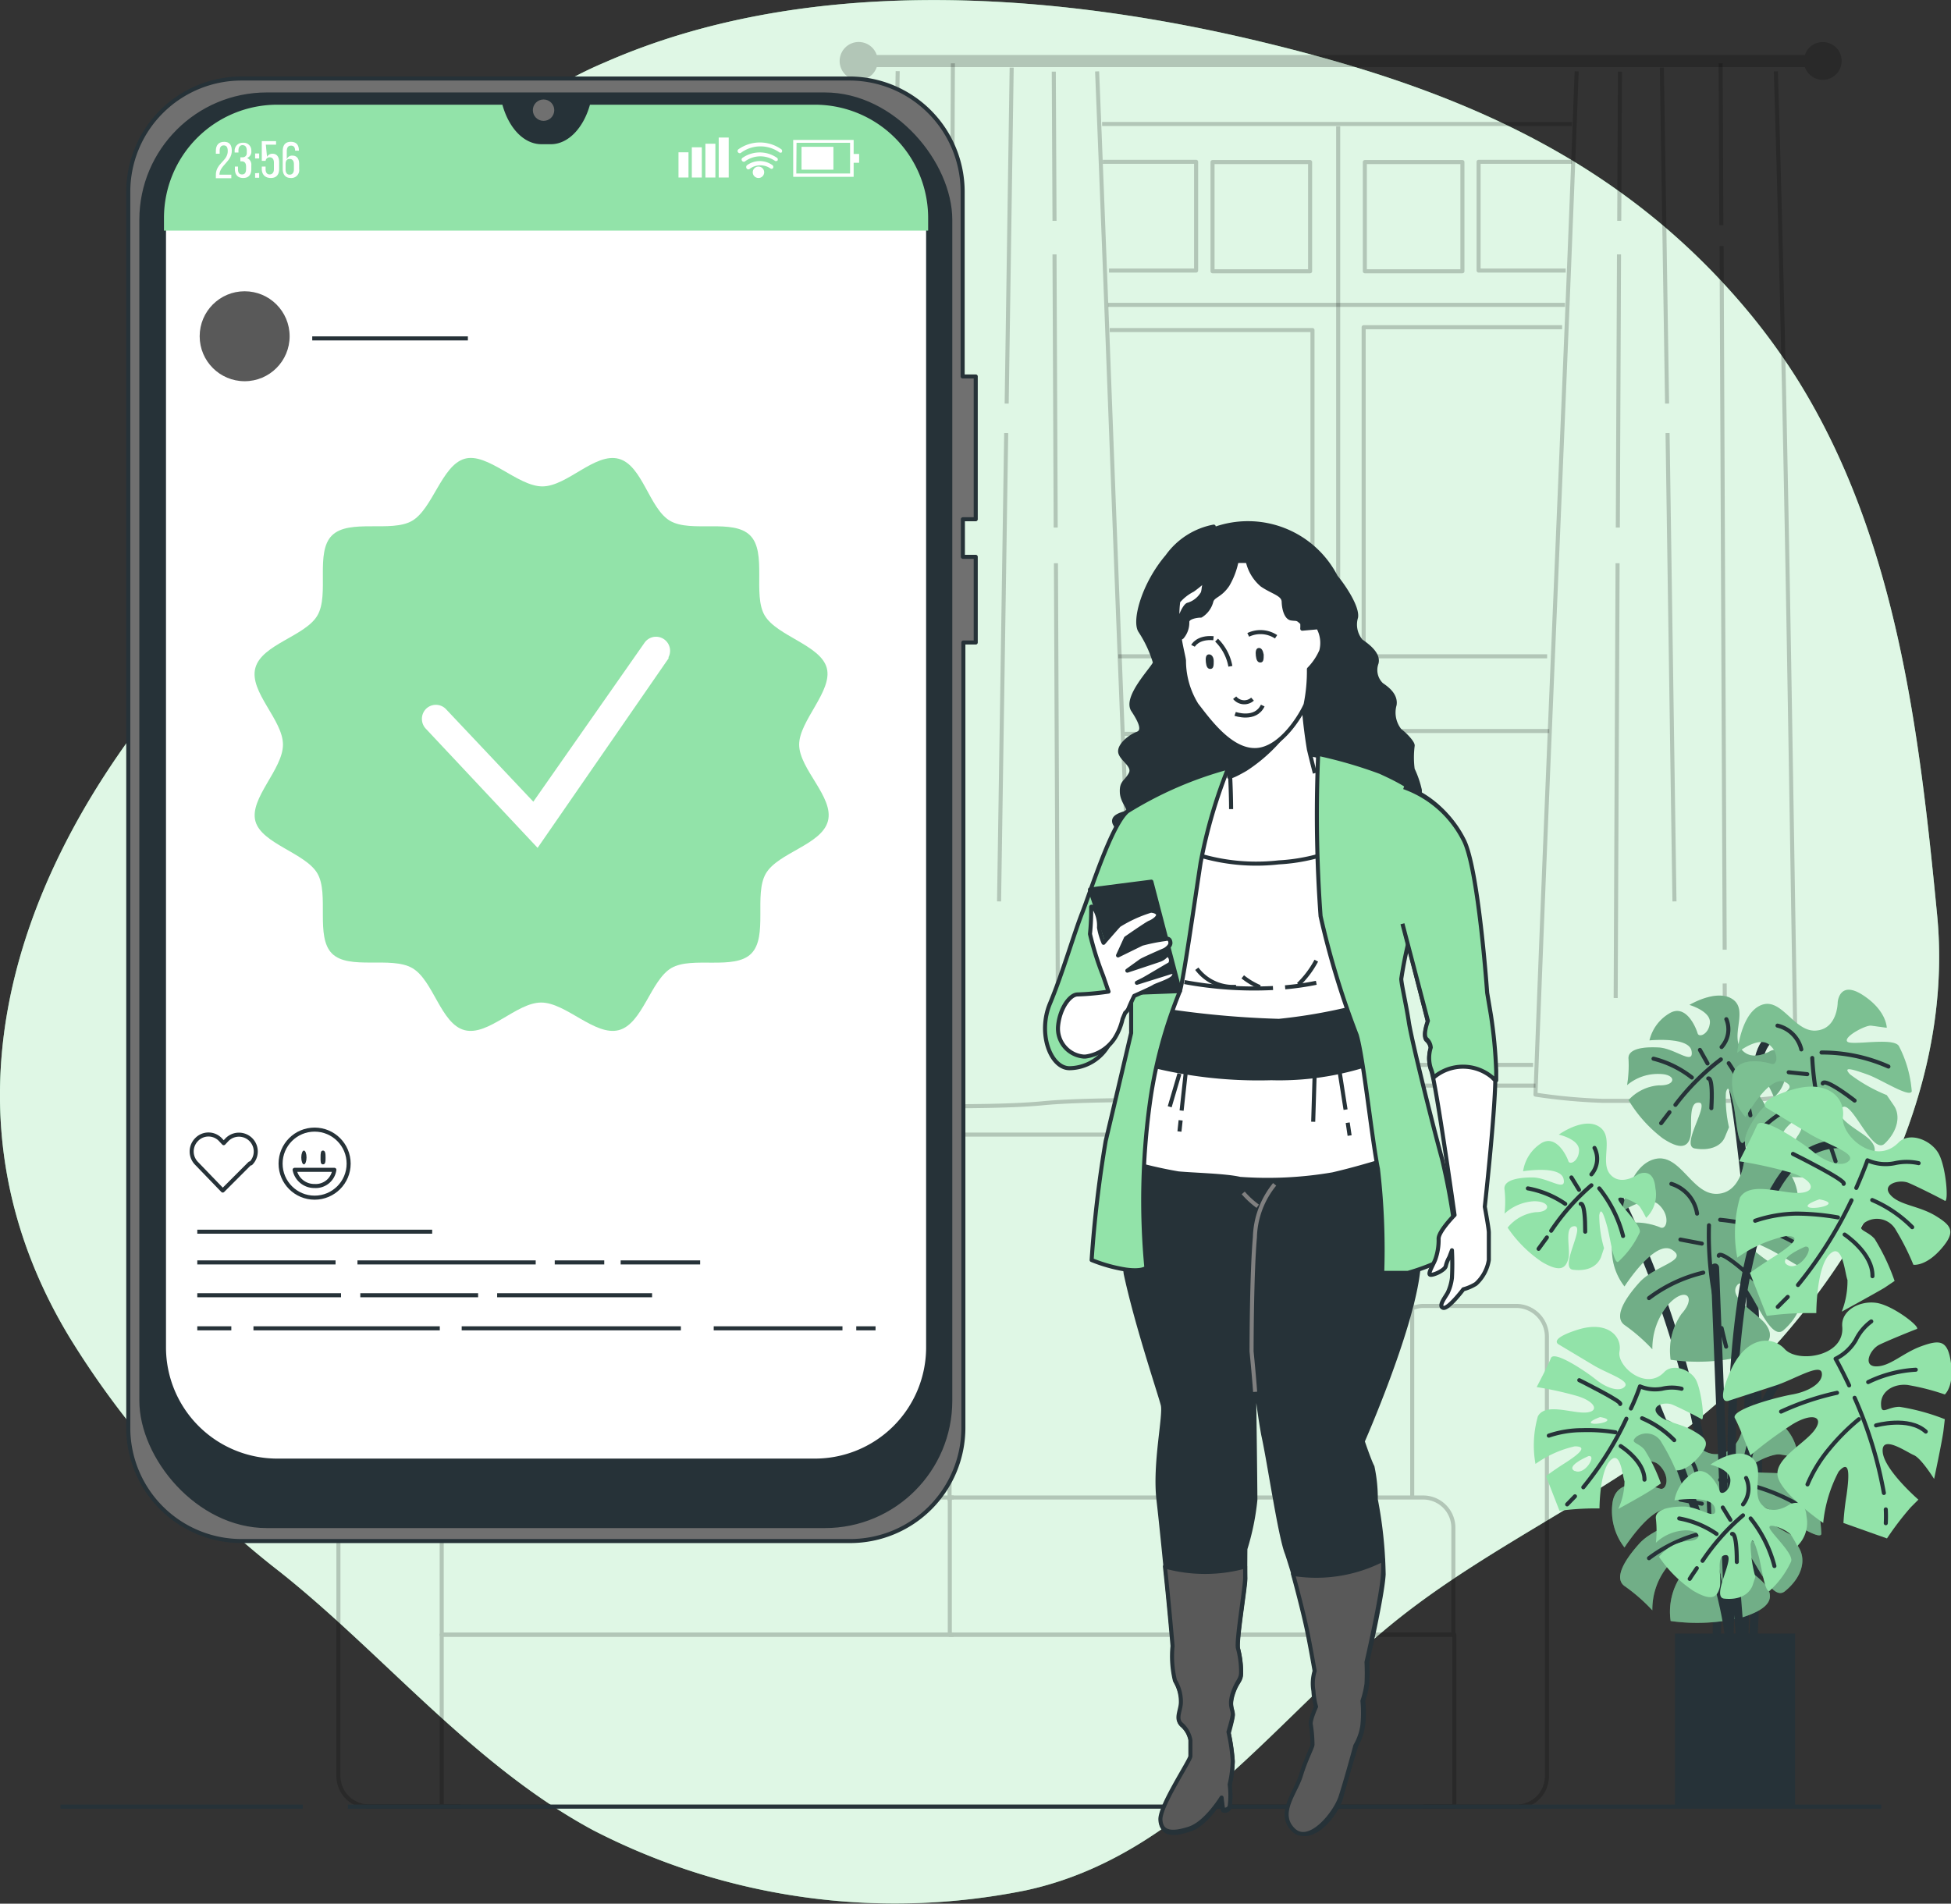 <svg xmlns="http://www.w3.org/2000/svg" viewBox="0 0 81.98 80">
  <rect x="0" y="0" width="81.98" height="80" fill="#333333" stroke="none"/>
  <defs>
    <style>
      .cls-1, .cls-22 {
        fill: #92e3a9;
      }

      .cls-10, .cls-19, .cls-2, .cls-9 {
        fill: #fff;
      }

      .cls-17, .cls-18, .cls-2, .cls-3, .cls-6 {
        isolation: isolate;
      }

      .cls-2 {
        opacity: 0.7;
      }

      .cls-18, .cls-3, .cls-4, .cls-6 {
        opacity: 0.2;
      }

      .cls-11, .cls-12, .cls-16, .cls-20, .cls-5, .cls-6 {
        fill: none;
      }

      .cls-5, .cls-6 {
        stroke: #000;
      }

      .cls-11, .cls-12, .cls-16, .cls-20, .cls-21, .cls-22, .cls-5, .cls-6, .cls-7, .cls-8, .cls-9 {
        stroke-linejoin: round;
      }

      .cls-11, .cls-12, .cls-19, .cls-20, .cls-21, .cls-22, .cls-5, .cls-6, .cls-7, .cls-8, .cls-9 {
        stroke-width: 0.17px;
      }

      .cls-15, .cls-7 {
        fill: #707070;
      }

      .cls-11, .cls-12, .cls-16, .cls-19, .cls-21, .cls-22, .cls-7, .cls-8, .cls-9 {
        stroke: #263238;
      }

      .cls-13, .cls-17, .cls-18, .cls-8 {
        fill: #263238;
      }

      .cls-12, .cls-16 {
        stroke-linecap: round;
      }

      .cls-14, .cls-21 {
        fill: #595959;
      }

      .cls-16 {
        stroke-width: 0.35px;
      }

      .cls-17 {
        opacity: 0.3;
      }

      .cls-19 {
        stroke-miterlimit: 10;
      }

      .cls-20 {
        stroke: gray;
      }
    </style>
  </defs>
  <g id="图层_2" data-name="图层 2">
    <g id="图层_1-2" data-name="图层 1">
      <g>
        <g id="freepik--background-simple--inject-1">
          <path class="cls-1" d="M75.56,16a27.15,27.15,0,0,0-1.89-2.65C68.08,6.48,60.77,3.57,52.42,1.62c-8.62-2-18.72-2.64-27,1a16.21,16.21,0,0,0-5.26,3.56C14.62,12,12.72,21.84,6.55,29.59S-2.63,47,2.91,56.18a36.89,36.89,0,0,0,8.87,9.89c4.35,3.46,8.11,8.13,13.14,10.84A27.67,27.67,0,0,0,43.1,79.44C49.78,78,53.69,72.05,58.79,68c4-3.17,8.83-5.24,12.76-8.52,6-5,10.61-13.06,9.85-21C80.65,30.71,79.69,22.65,75.56,16Z"/>
          <path class="cls-2" d="M75.56,16a27.15,27.15,0,0,0-1.89-2.65C68.08,6.48,60.77,3.57,52.42,1.62c-8.62-2-18.72-2.64-27,1a16.21,16.21,0,0,0-5.26,3.56C14.62,12,12.72,21.84,6.55,29.59S-2.63,47,2.91,56.18a36.89,36.89,0,0,0,8.87,9.89c4.35,3.46,8.11,8.13,13.14,10.84A27.67,27.67,0,0,0,43.1,79.44C49.78,78,53.69,72.05,58.79,68c4-3.17,8.83-5.24,12.76-8.52,6-5,10.61-13.06,9.85-21C80.65,30.71,79.69,22.65,75.56,16Z"/>
        </g>
        <g id="freepik--Window--inject-1">
          <path class="cls-3" d="M76.59,1.77a.78.78,0,0,0-.75.54h-39a.8.8,0,1,0,0,.51h39a.79.79,0,0,0,1.5-.52A.79.79,0,0,0,76.59,1.77Z"/>
          <g class="cls-4">
            <path class="cls-5" d="M46.1,3c.55,13.5,1,27.14,1.62,40.59l-.06,2.64s-2.5,0-3.81.13-3.35.13-4.8.13a4.31,4.31,0,0,1-2.23-.52l.09-2.38c.29-13.45.61-27.09.81-40.6"/>
            <line class="cls-5" x1="39.87" y1="41.33" x2="39.86" y2="42.91"/>
            <line class="cls-5" x1="40.01" y1="10.34" x2="39.88" y2="39.91"/>
            <line class="cls-5" x1="40.04" y1="2.66" x2="40.01" y2="9.46"/>
            <line class="cls-5" x1="42.28" y1="18.2" x2="41.98" y2="37.88"/>
            <line class="cls-5" x1="42.51" y1="2.84" x2="42.3" y2="16.96"/>
            <line class="cls-5" x1="44.37" y1="23.67" x2="44.45" y2="41.94"/>
            <line class="cls-5" x1="44.31" y1="10.69" x2="44.36" y2="22.17"/>
            <line class="cls-5" x1="44.28" y1="3.01" x2="44.31" y2="9.28"/>
          </g>
          <g class="cls-4">
            <path class="cls-5" d="M66.25,3c-.53,14.3-1.21,28.74-1.73,43a23.88,23.88,0,0,0,2.8.26H72.9a16,16,0,0,0,2.58-.27C75.23,31.7,75.06,17.26,74.62,3"/>
            <line class="cls-5" x1="72.47" y1="41.33" x2="72.48" y2="42.91"/>
            <line class="cls-5" x1="72.34" y1="10.34" x2="72.47" y2="39.91"/>
            <line class="cls-5" x1="72.3" y1="2.66" x2="72.33" y2="9.46"/>
            <line class="cls-5" x1="70.07" y1="18.2" x2="70.36" y2="37.88"/>
            <line class="cls-5" x1="69.83" y1="2.84" x2="70.05" y2="16.96"/>
            <line class="cls-5" x1="67.97" y1="23.67" x2="67.89" y2="41.94"/>
            <line class="cls-5" x1="68.03" y1="10.69" x2="67.98" y2="22.17"/>
            <line class="cls-5" x1="68.07" y1="3.01" x2="68.04" y2="9.28"/>
          </g>
          <g class="cls-4">
            <polyline class="cls-5" points="46.34 6.8 50.26 6.8 50.26 11.37 46.6 11.37"/>
            <rect class="cls-5" x="50.95" y="6.81" width="4.1" height="4.59"/>
          </g>
          <g class="cls-4">
            <polyline class="cls-5" points="66.05 6.8 62.13 6.8 62.13 11.37 65.79 11.37"/>
            <rect class="cls-5" x="57.35" y="6.81" width="4.1" height="4.59"/>
          </g>
          <polyline class="cls-6" points="46.99 27.58 55.15 27.58 55.15 13.87 46.63 13.87"/>
          <polyline class="cls-6" points="65.64 13.75 57.3 13.75 57.3 27.58 65.01 27.58"/>
          <polyline class="cls-6" points="47.26 30.84 55.15 30.84 55.15 44.62 47.86 44.62"/>
          <polyline class="cls-6" points="65.1 30.72 57.3 30.72 57.3 44.75 64.42 44.75"/>
          <line class="cls-6" x1="47.82" y1="45.62" x2="64.52" y2="45.62"/>
          <line class="cls-6" x1="46.31" y1="5.21" x2="66.05" y2="5.21"/>
          <line class="cls-6" x1="56.23" y1="5.31" x2="56.23" y2="45.43"/>
          <line class="cls-6" x1="46.56" y1="12.81" x2="65.76" y2="12.81"/>
        </g>
        <g id="freepik--Couch--inject-1">
          <g class="cls-4">
            <path class="cls-5" d="M59.34,62.93V49.6a1.92,1.92,0,0,0-1.91-1.92H39.9V63.07"/>
            <path class="cls-5" d="M40.05,47.68H22.21a1.91,1.91,0,0,0-1.92,1.91h0V62.94"/>
            <path class="cls-5" d="M61.07,64.2v4.5H39.91V62.93H59.8a1.27,1.27,0,0,1,1.27,1.27Z"/>
            <path class="cls-5" d="M40.07,62.93H19.83a1.27,1.27,0,0,0-1.27,1.27h0v4.5H40.07"/>
            <rect class="cls-5" x="18.56" y="68.69" width="42.55" height="7.23"/>
            <path class="cls-5" d="M20.29,55.28a1.3,1.3,0,0,0-.93-.4H15.51a1.29,1.29,0,0,0-1.29,1.28V74.63a1.28,1.28,0,0,0,1.29,1.28h3.85"/>
            <path class="cls-5" d="M59.82,75.92h3.86A1.28,1.28,0,0,0,65,74.63V56.16a1.29,1.29,0,0,0-1.28-1.28H59.82a1.15,1.15,0,0,0-.48.1"/>
          </g>
        </g>
        <g id="freepik--Device--inject-1">
          <path class="cls-7" d="M41,21.82v-6h-.55V8.07A4.76,4.76,0,0,0,35.73,3.3H10.15A4.76,4.76,0,0,0,5.39,8.06h0V60a4.76,4.76,0,0,0,4.76,4.76H35.72A4.76,4.76,0,0,0,40.48,60h0V27H41V23.4h-.54V21.82Z"/>
          <rect class="cls-8" x="5.94" y="3.97" width="33.99" height="60.16" rx="5.27"/>
          <path class="cls-9" d="M34.22,4.4H24.79v0c-.28,1-.93,1.66-1.64,1.66h-.4c-.72,0-1.36-.65-1.64-1.66v0H11.65A4.76,4.76,0,0,0,6.89,9.16V56.62a4.76,4.76,0,0,0,4.76,4.76H34.22A4.76,4.76,0,0,0,39,56.62h0V9.16A4.76,4.76,0,0,0,34.23,4.4Z"/>
          <path class="cls-1" d="M34.22,4.4H24.79v0c-.28,1-.93,1.66-1.64,1.66h-.4c-.72,0-1.36-.65-1.64-1.66v0H11.65A4.76,4.76,0,0,0,6.89,9.16v.53H39V9.16A4.76,4.76,0,0,0,34.23,4.4Z"/>
          <path class="cls-1" d="M33.58,31.29c0-1,1.42-2.26,1.16-3.22s-2.1-1.34-2.61-2.21.11-2.64-.61-3.36-2.48-.1-3.36-.61S27,19.55,26,19.28s-2.17,1.16-3.21,1.16S20.48,19,19.52,19.28s-1.34,2.11-2.21,2.61-2.64-.1-3.36.61-.1,2.48-.61,3.36S11,27.07,10.73,28.07s1.16,2.18,1.16,3.22-1.41,2.25-1.16,3.21,2.11,1.34,2.61,2.21-.1,2.65.61,3.36,2.48.1,3.37.61,1.2,2.35,2.2,2.61,2.18-1.16,3.22-1.16S25,43.55,26,43.29s1.34-2.1,2.21-2.61,2.65.11,3.36-.61.1-2.48.61-3.36,2.35-1.21,2.61-2.21S33.58,32.32,33.58,31.29Z"/>
          <path class="cls-10" d="M22.59,35.63l-4.69-5a.6.6,0,0,1,0-.84.59.59,0,0,1,.83,0h0l3.68,3.9L27.09,27a.59.59,0,0,1,1,.62.1.1,0,0,1,0,.05Z"/>
          <path class="cls-11" d="M10.5,48.89l-.14.14-1,1L8.26,48.89a.71.71,0,0,1,0-1,.69.69,0,0,1,1,0l.14.15.14-.15a.69.69,0,0,1,1,1Z"/>
          <circle class="cls-12" cx="13.22" cy="48.9" r="1.43"/>
          <path class="cls-12" d="M12.38,49.16a.84.84,0,0,0,.84.68.79.79,0,0,0,.83-.68Z"/>
          <path class="cls-13" d="M12.88,48.64c0,.16-.05.29-.11.29s-.11-.13-.11-.29.05-.29.11-.29S12.88,48.48,12.88,48.64Z"/>
          <path class="cls-13" d="M13.68,48.64c0,.16,0,.29-.11.29s-.1-.13-.1-.29,0-.29.1-.29S13.68,48.48,13.68,48.64Z"/>
          <line class="cls-11" x1="8.29" y1="51.76" x2="18.16" y2="51.76"/>
          <line class="cls-11" x1="26.08" y1="53.05" x2="29.42" y2="53.05"/>
          <line class="cls-11" x1="23.31" y1="53.05" x2="25.39" y2="53.05"/>
          <line class="cls-11" x1="15.02" y1="53.05" x2="22.51" y2="53.05"/>
          <line class="cls-11" x1="8.29" y1="53.05" x2="14.1" y2="53.05"/>
          <line class="cls-11" x1="20.89" y1="54.43" x2="27.4" y2="54.43"/>
          <line class="cls-11" x1="15.14" y1="54.43" x2="20.09" y2="54.43"/>
          <line class="cls-11" x1="8.29" y1="54.43" x2="14.33" y2="54.43"/>
          <line class="cls-11" x1="35.98" y1="55.82" x2="36.79" y2="55.82"/>
          <line class="cls-11" x1="29.99" y1="55.82" x2="35.4" y2="55.82"/>
          <line class="cls-11" x1="19.4" y1="55.82" x2="28.61" y2="55.82"/>
          <line class="cls-11" x1="10.65" y1="55.82" x2="18.48" y2="55.82"/>
          <line class="cls-11" x1="8.29" y1="55.82" x2="9.72" y2="55.82"/>
          <circle class="cls-14" cx="10.28" cy="14.13" r="1.89"/>
          <line class="cls-11" x1="13.12" y1="14.22" x2="19.66" y2="14.22"/>
          <circle class="cls-15" cx="22.84" cy="4.63" r="0.45"/>
          <path class="cls-10" d="M9.74,6.34c0,.45-.51.61-.52,1v0h.5v.15H9.07V7.35c0-.49.5-.58.5-1,0-.16-.05-.24-.17-.24s-.17.09-.17.22v.13H9.07V6.34c0-.23.11-.38.35-.38S9.74,6.11,9.74,6.34Z"/>
          <path class="cls-10" d="M10.56,6.34v0a.28.28,0,0,1-.18.3.3.3,0,0,1,.18.31V7.1c0,.23-.1.38-.34.38s-.35-.15-.35-.38V7H10v.11c0,.14.05.22.17.22s.17-.08.17-.23V7c0-.14-.06-.22-.18-.22H10.1V6.61h.09a.17.17,0,0,0,.18-.17v-.1q0-.24-.18-.24c-.11,0-.17.09-.17.22v.09H9.86V6.34A.33.33,0,0,1,10.21,6,.32.32,0,0,1,10.56,6.34Z"/>
          <path class="cls-10" d="M10.89,6.45v.21h-.17V6.45Zm0,.82v.2h-.17V7.28Z"/>
          <path class="cls-10" d="M11.22,6.59a.26.26,0,0,1,.23-.13c.19,0,.28.14.28.36V7.1c0,.23-.11.38-.35.38S11,7.33,11,7.1V7h.16v.11c0,.14.06.22.17.22s.18-.08.18-.22V6.83c0-.13-.06-.22-.18-.22a.17.17,0,0,0-.17.15h0v0H11l0-.83h.6v.15h-.43Z"/>
          <path class="cls-10" d="M12.56,6.33v0H12.4v0c0-.13-.05-.21-.17-.21s-.18.08-.18.24V6.7a.23.23,0,0,1,.24-.16c.19,0,.28.14.28.35V7.1a.33.33,0,0,1-.35.38c-.23,0-.34-.15-.34-.38V6.35c0-.24.1-.39.34-.39S12.56,6.1,12.56,6.33ZM12,6.9v.22c0,.14.06.22.17.22s.18-.08.18-.22V6.9c0-.14-.06-.22-.18-.22S12,6.76,12,6.9Z"/>
          <rect class="cls-10" x="28.51" y="6.4" width="0.42" height="1.06"/>
          <rect class="cls-10" x="29.07" y="6.19" width="0.42" height="1.27"/>
          <rect class="cls-10" x="29.64" y="6.04" width="0.42" height="1.42"/>
          <rect class="cls-10" x="30.2" y="5.78" width="0.42" height="1.68"/>
          <path class="cls-10" d="M35.87,7.43H33.33V5.88h2.54Zm-2.41-.14h2.26V6H33.47Z"/>
          <rect class="cls-10" x="33.68" y="6.17" width="1.34" height="0.96"/>
          <rect class="cls-10" x="35.78" y="6.47" width="0.32" height="0.37"/>
          <path class="cls-10" d="M32.39,7.09h0a.75.75,0,0,0-.88,0,.09.09,0,0,1-.13,0,.11.11,0,0,1,0-.14h0a.91.91,0,0,1,1.09,0,.1.1,0,0,1,0,.13A.1.1,0,0,1,32.39,7.09Z"/>
          <path class="cls-10" d="M32.58,6.77h0a1.09,1.09,0,0,0-1.26,0,.09.09,0,0,1-.13,0h0a.09.09,0,0,1,0-.13h0a1.27,1.27,0,0,1,1.47,0,.09.09,0,0,1,0,.12h0S32.62,6.77,32.58,6.77Z"/>
          <path class="cls-10" d="M32.76,6.41h0a1.38,1.38,0,0,0-1.61,0,.09.09,0,0,1-.13,0,.09.09,0,0,1,0-.13h0a1.56,1.56,0,0,1,1.82,0,.1.1,0,0,1,0,.13A.12.12,0,0,1,32.76,6.41Z"/>
          <path class="cls-10" d="M32.11,7.25A.24.24,0,1,1,31.87,7a.24.24,0,0,1,.24.24Z"/>
        </g>
        <g id="freepik--Plant--inject-1">
          <path class="cls-16" d="M76,43.63S74,42.49,73.82,45.09s-.53,24.16-.53,24.16"/>
          <path class="cls-16" d="M72.75,45.32s1.68,8.41.92,23.7"/>
          <path class="cls-1" d="M74.4,44.16s-.79.5-1.24-.08.31-1.64-.36-2.09-1.81.24-1.81.24.89.26.86.74-.46.66-.52.45-.48-1.27-1.19-.83a1.8,1.8,0,0,0-.83,1.13s1.67-.17,1.77.45-.69-.11-1.37-.15-1.32.06-1.28.48a5.08,5.08,0,0,1-.06,1.1,2,2,0,0,1,1.34-.47c.76,0,.73.51,0,.48a1.92,1.92,0,0,0-1.28.62,5.7,5.7,0,0,0,1.43,1.6c.79.53,1.08.34,1.17-.07s-.12-1.46.36-1.43-.79,1.82-.18,1.93,1.11-.08,1.27-.48l.17-.41a5.43,5.43,0,0,1-.13-1.45c.1-.41.21,0,.32.5s.17,1.66.39,1.61a4,4,0,0,0,1-1.25c.15-.34-.89-1.37-.88-1.57s.82.18.95.4a3.85,3.85,0,0,1,.24.5,1.47,1.47,0,0,0,.49-1.29C75.1,43.85,74.4,44.16,74.4,44.16Z"/>
          <path class="cls-17" d="M74.4,44.16s-.79.5-1.24-.08.31-1.64-.36-2.09-1.81.24-1.81.24.89.26.86.74-.46.66-.52.45-.48-1.27-1.19-.83a1.8,1.8,0,0,0-.83,1.13s1.67-.17,1.77.45-.69-.11-1.37-.15-1.32.06-1.28.48a5.08,5.08,0,0,1-.06,1.1,2,2,0,0,1,1.34-.47c.76,0,.73.51,0,.48a1.92,1.92,0,0,0-1.28.62,5.7,5.7,0,0,0,1.43,1.6c.79.53,1.08.34,1.17-.07s-.12-1.46.36-1.43-.79,1.82-.18,1.93,1.11-.08,1.27-.48l.17-.41a5.43,5.43,0,0,1-.13-1.45c.1-.41.21,0,.32.5s.17,1.66.39,1.61a4,4,0,0,0,1-1.25c.15-.34-.89-1.37-.88-1.57s.82.18.95.4a3.85,3.85,0,0,1,.24.5,1.47,1.47,0,0,0,.49-1.29C75.1,43.85,74.4,44.16,74.4,44.16Z"/>
          <path class="cls-12" d="M70.4,46.43a9.87,9.87,0,0,1,1.91-1.91"/>
          <path class="cls-12" d="M69.8,47.2l.35-.46"/>
          <path class="cls-12" d="M72.64,44.68a5.65,5.65,0,0,1,.91,2.19"/>
          <path class="cls-12" d="M71.78,45.32s.21-.13.13,1.25"/>
          <path class="cls-12" d="M72.34,44a1.11,1.11,0,0,0,.2-1.17"/>
          <line class="cls-12" x1="71.75" y1="44.69" x2="71.43" y2="44.12"/>
          <path class="cls-12" d="M71.09,45.28a4.31,4.31,0,0,0-1.61-.79"/>
          <path class="cls-1" d="M77.22,42.12s0,1.13-.92,1.19S74.86,41.89,74,42.24s-1,2-1,2,.87-.71,1.33-.35.35.91.1.82-1.6-.39-1.64.63a2.15,2.15,0,0,0,.56,1.6s1-1.8,1.66-1.47-.58.61-1.09,1.27-.83,1.36-.39,1.6a6.54,6.54,0,0,1,1.07.81A2.45,2.45,0,0,1,75,47.47c.56-.73,1-.37.52.29a2.28,2.28,0,0,0-.26,1.7,6.91,6.91,0,0,0,2.58-.34c1.07-.43,1.08-.85.73-1.22S77,47,77.39,46.56s1.27,2,1.8,1.5.69-1.16.39-1.6l-.3-.44a6.69,6.69,0,0,1-1.54-.87c-.35-.37.15-.2.72,0s1.79,1,1.87.71a4.93,4.93,0,0,0-.54-1.9c-.23-.39-2,0-2.17-.19s.75-.69,1-.67l.66.09s0-.72-1-1.37S77.22,42.12,77.22,42.12Z"/>
          <path class="cls-18" d="M77.22,42.12s0,1.13-.92,1.19S74.86,41.89,74,42.24s-1,2-1,2,.87-.71,1.33-.35.35.91.1.82-1.6-.39-1.64.63a2.15,2.15,0,0,0,.56,1.6s1-1.8,1.66-1.47-.58.61-1.09,1.27-.83,1.36-.39,1.6a6.54,6.54,0,0,1,1.07.81A2.45,2.45,0,0,1,75,47.47c.56-.73,1-.37.52.29a2.28,2.28,0,0,0-.26,1.7,6.91,6.91,0,0,0,2.58-.34c1.07-.43,1.08-.85.73-1.22S77,47,77.39,46.56s1.27,2,1.8,1.5.69-1.16.39-1.6l-.3-.44a6.69,6.69,0,0,1-1.54-.87c-.35-.37.15-.2.72,0s1.79,1,1.87.71a4.93,4.93,0,0,0-.54-1.9c-.23-.39-2,0-2.17-.19s.75-.69,1-.67l.66.09s0-.72-1-1.37S77.22,42.12,77.22,42.12Z"/>
          <path class="cls-12" d="M76.76,47.67a12,12,0,0,1-.61-3.21"/>
          <path class="cls-12" d="M77.13,48.8l-.22-.66"/>
          <path class="cls-12" d="M76.54,44.23a6.86,6.86,0,0,1,2.81.59"/>
          <path class="cls-12" d="M76.59,45.53s0-.3,1.34.72"/>
          <path class="cls-12" d="M75.69,44.1a1.35,1.35,0,0,0-1-1"/>
          <line class="cls-12" x1="75.94" y1="45.14" x2="75.16" y2="45.06"/>
          <path class="cls-12" d="M76.08,46.19a5.3,5.3,0,0,0-1.89,1.08"/>
          <path class="cls-16" d="M67.7,49.68a40.26,40.26,0,0,1,4.44,19.19"/>
          <path class="cls-1" d="M73.27,48.89s-.15,1.3-1.18,1.28-1.52-1.77-2.6-1.45-1.33,2.19-1.33,2.19,1.06-.74,1.55-.28.33,1.08.05.95-1.81-.6-2,.58a2.5,2.5,0,0,0,.5,1.9s1.28-2,2-1.54-.72.65-1.37,1.37-1.1,1.49-.6,1.81a7.42,7.42,0,0,1,1.14,1,2.87,2.87,0,0,1,.67-1.88c.71-.78,1.21-.33.56.39a2.68,2.68,0,0,0-.46,1.93,7.82,7.82,0,0,0,3-.14c1.28-.4,1.33-.88,1-1.34S72.57,54.53,73,54s1.28,2.48,1.94,1.9.9-1.27.6-1.8l-.3-.54a7.78,7.78,0,0,1-1.7-1.15c-.36-.46.2-.21.83.1s2,1.27,2.1,1A5.66,5.66,0,0,0,76,51.3c-.22-.47-2.27-.24-2.48-.43s.92-.73,1.27-.68a7.09,7.09,0,0,1,.76.17,2,2,0,0,0-1-1.66C73.55,47.86,73.27,48.89,73.27,48.89Z"/>
          <path class="cls-17" d="M73.27,48.89s-.15,1.3-1.18,1.28-1.52-1.77-2.6-1.45-1.33,2.19-1.33,2.19,1.06-.74,1.55-.28.33,1.08.05.95-1.81-.6-2,.58a2.5,2.5,0,0,0,.5,1.9s1.28-2,2-1.54-.72.65-1.37,1.37-1.1,1.49-.6,1.81a7.42,7.42,0,0,1,1.14,1,2.87,2.87,0,0,1,.67-1.88c.71-.78,1.21-.33.56.39a2.68,2.68,0,0,0-.46,1.93,7.82,7.82,0,0,0,3-.14c1.28-.4,1.33-.88,1-1.34S72.57,54.53,73,54s1.28,2.48,1.94,1.9.9-1.27.6-1.8l-.3-.54a7.78,7.78,0,0,1-1.7-1.15c-.36-.46.2-.21.83.1s2,1.27,2.1,1A5.66,5.66,0,0,0,76,51.3c-.22-.47-2.27-.24-2.48-.43s.92-.73,1.27-.68a7.09,7.09,0,0,1,.76.17,2,2,0,0,0-1-1.66C73.55,47.86,73.27,48.89,73.27,48.89Z"/>
          <path class="cls-12" d="M72.21,55.25a14,14,0,0,1-.4-3.76"/>
          <path class="cls-12" d="M72.53,56.59s-.08-.31-.19-.78"/>
          <path class="cls-12" d="M72.28,51.26a8,8,0,0,1,3.2,1"/>
          <path class="cls-12" d="M72.22,52.77s0-.35,1.48,1"/>
          <path class="cls-12" d="M71.31,51a1.56,1.56,0,0,0-1.08-1.25"/>
          <line class="cls-12" x1="71.51" y1="52.26" x2="70.61" y2="52.09"/>
          <path class="cls-12" d="M71.57,53.48a6.13,6.13,0,0,0-2.28,1.07"/>
          <path class="cls-1" d="M73.27,59.82s-.15,1.3-1.18,1.29-1.52-1.78-2.6-1.46-1.33,2.19-1.33,2.19,1.06-.74,1.55-.28.33,1.08.05,1-1.81-.6-2,.57a2.5,2.5,0,0,0,.5,1.9s1.28-2,2-1.54-.72.65-1.37,1.37-1.1,1.49-.6,1.81a7.42,7.42,0,0,1,1.14,1,2.87,2.87,0,0,1,.67-1.88c.71-.78,1.21-.33.56.39a2.7,2.7,0,0,0-.46,1.94,7.92,7.92,0,0,0,3-.15c1.28-.4,1.33-.88,1-1.34S72.57,65.47,73,65,74.3,67.44,75,66.87s.9-1.28.6-1.81l-.3-.54a7.78,7.78,0,0,1-1.7-1.15c-.36-.46.2-.21.83.1s2,1.28,2.1,1A5.71,5.71,0,0,0,76,62.23c-.22-.47-2.27-.24-2.48-.43s.92-.73,1.27-.68.51.1.76.17a2,2,0,0,0-1-1.66C73.55,58.79,73.27,59.82,73.27,59.82Z"/>
          <path class="cls-17" d="M73.27,59.82s-.15,1.3-1.18,1.29-1.52-1.78-2.6-1.46-1.33,2.19-1.33,2.19,1.06-.74,1.55-.28.33,1.08.05,1-1.81-.6-2,.57a2.5,2.5,0,0,0,.5,1.9s1.28-2,2-1.54-.72.65-1.37,1.37-1.1,1.49-.6,1.81a7.42,7.42,0,0,1,1.14,1,2.87,2.87,0,0,1,.67-1.88c.71-.78,1.21-.33.56.39a2.7,2.7,0,0,0-.46,1.94,7.92,7.92,0,0,0,3-.15c1.28-.4,1.33-.88,1-1.34S72.57,65.47,73,65,74.3,67.44,75,66.87s.9-1.28.6-1.81l-.3-.54a7.78,7.78,0,0,1-1.7-1.15c-.36-.46.2-.21.83.1s2,1.28,2.1,1A5.71,5.71,0,0,0,76,62.23c-.22-.47-2.27-.24-2.48-.43s.92-.73,1.27-.68.51.1.76.17a2,2,0,0,0-1-1.66C73.55,58.79,73.27,59.82,73.27,59.82Z"/>
          <path class="cls-12" d="M72.21,66.18a14,14,0,0,1-.4-3.76"/>
          <path class="cls-12" d="M72.53,67.52s-.08-.31-.19-.78"/>
          <path class="cls-12" d="M72.28,62.19a8,8,0,0,1,3.2,1"/>
          <path class="cls-12" d="M72.22,63.7s0-.35,1.48,1"/>
          <path class="cls-12" d="M71.31,62a1.56,1.56,0,0,0-1.08-1.25"/>
          <line class="cls-12" x1="71.51" y1="63.19" x2="70.61" y2="63.02"/>
          <path class="cls-12" d="M71.57,64.42a6.06,6.06,0,0,0-2.28,1.06"/>
          <path class="cls-16" d="M69.46,58.77s2.91,6.89,3.21,10.17l-.61-15.67"/>
          <path class="cls-16" d="M76.5,57.17C72.67,56.48,72.67,69,72.67,69"/>
          <path class="cls-16" d="M73.13,68.87s-2.21-20.8,4.21-20.8"/>
          <path class="cls-1" d="M75,56.7c-.52-.58-1.63-.58-2.29.92s-.06,1.24-.06,1.24l2-.65c.79-.27,1.83-.92,1.9-.52s-.51.78-1.24.91-2.61.65-2.41,1,.65,1.56.65,1.56a17,17,0,0,1,1.76-1.3c.85-.52,1.37-.33.92.26s-1.77,1.24-1.51,2S76.61,64,76.61,64a5.83,5.83,0,0,1,.65-2.16c.46-.52.46.07.33,1A11.51,11.51,0,0,0,77.46,64l1.83.65a12.4,12.4,0,0,1,1-1.31l.32-.32s-1.43-1.24-1.5-2,1,0,1.31.13.85,1,.85,1,.32-1.5.39-2l.06-.51a8.92,8.92,0,0,0-1.9-.52c-.53,0-.78.39-.78-.13s.52-.85,1.11-.79a9.77,9.77,0,0,1,1.57.4s.39-.33.26-1.31-.46-1-1.24-.72-1.31.85-1.9.85-.26-.72.13-.91,1.38-.59,1.57-.66-1-1-1.7-1.1-1.49.32-1.43,1C77.52,57,75.56,57.29,75,56.7Z"/>
          <path class="cls-12" d="M79.24,63.43a5.65,5.65,0,0,1,0,.58"/>
          <path class="cls-12" d="M77.93,58.74a17.31,17.31,0,0,1,1.23,4"/>
          <path class="cls-12" d="M77.7,58.22c-.33-.7-.57-1.12-.57-1.12a2,2,0,0,0,.85-.79,2.13,2.13,0,0,1,.65-.78"/>
          <path class="cls-12" d="M74.84,59.32a11.41,11.41,0,0,1,2.35-.79"/>
          <path class="cls-12" d="M78.5,58.08a5.24,5.24,0,0,1,2-.52"/>
          <path class="cls-12" d="M78.11,59.64a9.08,9.08,0,0,0-1.24,1.24,5.93,5.93,0,0,0-.92,1.5"/>
          <path class="cls-12" d="M78.83,59.9s1.37-.39,2.09.26"/>
          <path class="cls-1" d="M81.31,51.08c-.71-.42-1.5-.43-1.88-.87s.37-.67.77-.5,1.35.65,1.52.75.06-1.43-.27-2-1.23-.91-1.68-.44c-1,1-2.43-.31-2.33-1.09s-.63-1.61-2.19-1.12-1,.76-1,.76l1.82,1.1c.71.42,1.89.78,1.64,1.09s-.94.12-1.51-.35-2.2-1.54-2.37-1.13-.75,1.52-.75,1.52a17.79,17.79,0,0,1,2.14.47c1,.3,1.14.82.4.86s-2.09-.51-2.51.2A5.44,5.44,0,0,0,73,52.85a5.59,5.59,0,0,1,2.06-.91c.69,0,.25.38-.53.88-.33.21-.66.43-1,.67l.71,1.81a12.61,12.61,0,0,1,1.62-.12l.46,0s0-1.9.55-2.46.64.74.76,1.07a3.53,3.53,0,0,1-.24,1.33s1.35-.74,1.79-1l.43-.29a8.84,8.84,0,0,0-.84-1.77c-.35-.39-.81-.34-.42-.68a.91.91,0,0,1,1.32.32,10.36,10.36,0,0,1,.73,1.45s.51.08,1.16-.66S82,51.5,81.31,51.08Zm-6.18,2.09c-.52-.26.72-.78.72-.78C76.31,52.32,75.65,53.43,75.13,53.17ZM76,50.73c-.22-.11.45-.33.45-.33,1,.19-.23.45-.45.33Z"/>
          <path class="cls-12" d="M75.12,54.5l-.42.42"/>
          <path class="cls-12" d="M77.8,50.44A17.52,17.52,0,0,1,75.55,54"/>
          <path class="cls-12" d="M78,49.92c.31-.7.47-1.16.47-1.16a1.89,1.89,0,0,0,1.15.12,2.34,2.34,0,0,1,1,0"/>
          <path class="cls-12" d="M75.34,48.49s2.28,1.13,2.13,1.26"/>
          <path class="cls-12" d="M78.67,50.43a5.3,5.3,0,0,1,1.68,1.14"/>
          <path class="cls-12" d="M77.23,51.16A10.23,10.23,0,0,0,75.48,51a5.67,5.67,0,0,0-1.73.3"/>
          <path class="cls-12" d="M77.51,51.88s1.19.78,1.17,1.75"/>
          <path class="cls-1" d="M71.17,60.14c-.58-.35-1.21-.35-1.52-.71s.3-.54.63-.4,1.08.52,1.22.61,0-1.15-.22-1.62-1-.74-1.35-.36c-.77.81-2-.25-1.88-.87s-.5-1.31-1.76-.91-.79.62-.79.62l1.47.88c.57.34,1.51.63,1.31.88s-.75.09-1.21-.28-1.77-1.24-1.9-.91-.6,1.22-.6,1.22a14.25,14.25,0,0,1,1.72.38c.77.24.92.66.33.69s-1.69-.42-2,.16a4.46,4.46,0,0,0-.1,2,4.59,4.59,0,0,1,1.65-.74c.56,0,.2.31-.42.71-.27.17-.53.35-.79.54l.57,1.46a11.55,11.55,0,0,1,1.31-.1l.37,0s0-1.52.44-2,.52.6.61.86A2.84,2.84,0,0,1,68,63.41s1.09-.59,1.44-.83l.35-.24a7.16,7.16,0,0,0-.69-1.42c-.27-.32-.65-.27-.33-.55a.72.72,0,0,1,1.06.27,8.31,8.31,0,0,1,.59,1.15s.4.07.93-.53S71.74,60.47,71.17,60.14Zm-5,1.68c-.42-.21.58-.63.58-.63.36-.06-.16.83-.58.62Zm.71-2c-.17-.09.36-.27.36-.27.78.14-.18.35-.36.26Z"/>
          <path class="cls-12" d="M66.18,62.88l-.33.34"/>
          <path class="cls-12" d="M68.34,59.62a13.68,13.68,0,0,1-1.81,2.88"/>
          <path class="cls-12" d="M68.53,59.19a9.19,9.19,0,0,0,.38-.93,1.65,1.65,0,0,0,.93.1,1.75,1.75,0,0,1,.82,0"/>
          <path class="cls-12" d="M66.36,58s1.83.91,1.72,1"/>
          <path class="cls-12" d="M69,59.6a4.17,4.17,0,0,1,1.35.92"/>
          <path class="cls-12" d="M67.88,60.19a7.27,7.27,0,0,0-1.4-.09,4.42,4.42,0,0,0-1.4.23"/>
          <path class="cls-12" d="M68.1,60.77s1,.62,1,1.41"/>
          <path class="cls-1" d="M68.83,49.35s-.72.52-1.17,0,.19-1.57-.46-2-1.7.33-1.7.33.85.19.85.65-.39.65-.45.46-.52-1.18-1.18-.72A1.69,1.69,0,0,0,64,49.22s1.57-.26,1.7.32-.65-.06-1.31-.06-1.24.13-1.17.52a4.52,4.52,0,0,1,0,1,2,2,0,0,1,1.24-.52c.72,0,.72.46.07.46a1.78,1.78,0,0,0-1.18.65,5.35,5.35,0,0,0,1.44,1.44c.78.46,1,.26,1.11-.13s-.2-1.37.26-1.37-.66,1.76-.06,1.83,1-.13,1.17-.52l.13-.39a5,5,0,0,1-.2-1.38c.07-.39.2,0,.33.46s.26,1.56.46,1.5a3.8,3.8,0,0,0,.91-1.24C69,51.5,68,50.59,68,50.39s.78.13.91.33a4.23,4.23,0,0,1,.26.46,1.36,1.36,0,0,0,.39-1.24C69.49,49,68.83,49.35,68.83,49.35Z"/>
          <path class="cls-12" d="M65.18,51.72a9.5,9.5,0,0,1,1.69-1.91"/>
          <path class="cls-12" d="M64.65,52.48,65,52"/>
          <path class="cls-12" d="M67.2,49.94a5.31,5.31,0,0,1,1,2"/>
          <path class="cls-12" d="M66.42,50.59s.19-.13.19,1.17"/>
          <path class="cls-12" d="M66.87,49.35A1,1,0,0,0,67,48.24"/>
          <line class="cls-12" x1="66.35" y1="50" x2="66.03" y2="49.48"/>
          <path class="cls-12" d="M65.77,50.59a4.07,4.07,0,0,0-1.57-.65"/>
          <path class="cls-1" d="M75.2,63.22s-.72.52-1.18,0,.2-1.56-.46-2-1.69.33-1.69.33.84.19.84.65-.39.66-.45.46-.52-1.18-1.18-.72a1.71,1.71,0,0,0-.72,1.11s1.57-.26,1.7.33-.65-.07-1.3-.07-1.24.13-1.18.52a4.52,4.52,0,0,1,0,1,1.93,1.93,0,0,1,1.24-.52c.72,0,.72.45.07.45a1.8,1.8,0,0,0-1.18.66,5.23,5.23,0,0,0,1.44,1.43c.78.46,1,.27,1.11-.13s-.2-1.37.26-1.37-.65,1.77-.07,1.83,1-.13,1.18-.52l.13-.39a5.32,5.32,0,0,1-.2-1.37c.07-.39.2,0,.33.46s.26,1.56.46,1.5a3.8,3.8,0,0,0,.91-1.24c.13-.33-.91-1.24-.91-1.44s.78.13.91.33.18.3.26.46a1.36,1.36,0,0,0,.39-1.24C75.85,62.89,75.2,63.22,75.2,63.22Z"/>
          <path class="cls-12" d="M71.54,65.59a9.25,9.25,0,0,1,1.7-1.91"/>
          <path class="cls-12" d="M71,66.35s.11-.18.3-.45"/>
          <path class="cls-12" d="M73.56,63.81a5.32,5.32,0,0,1,1,2"/>
          <path class="cls-12" d="M72.78,64.46s.2-.13.2,1.18"/>
          <path class="cls-12" d="M73.24,63.22a1.06,1.06,0,0,0,.13-1.11"/>
          <line class="cls-12" x1="72.71" y1="63.87" x2="72.39" y2="63.35"/>
          <path class="cls-12" d="M72.13,64.46a4.07,4.07,0,0,0-1.57-.65"/>
          <rect class="cls-13" x="70.38" y="68.65" width="5.05" height="7.26"/>
        </g>
        <g id="freepik--Floor--inject-1">
          <line class="cls-11" x1="12.72" y1="75.92" x2="2.54" y2="75.92"/>
          <line class="cls-11" x1="79.05" y1="75.92" x2="14.62" y2="75.92"/>
        </g>
        <g id="freepik--Character--inject-1">
          <path class="cls-8" d="M47.48,47.52a20.92,20.92,0,0,0-.18,6c.47,2.19,1.45,5.07,1.56,5.52s-.36,2.47-.18,4,.62,6.18.62,6.18a4.34,4.34,0,0,0,.1,1.45,1.79,1.79,0,0,1,.25.9c0,.34-.23.68,0,.92a1.16,1.16,0,0,1,.4.69c0,.25,0,.5,0,.66s-1.29,2.09-1.26,2.68.51.6,1.22.36,1.32-1.3,1.32-1.3l.06.5a.21.21,0,0,0,.28-.13h0a3.48,3.48,0,0,0,0-.91,5.47,5.47,0,0,0,.13-1,9.9,9.9,0,0,0-.17-1.2s.14-.5.17-.71-.17-.37,0-.92.35-.55.35-.88a4.21,4.21,0,0,0-.12-1c-.1-.29.31-2.67.3-3s0-1.24,0-1.24a10.46,10.46,0,0,0,.42-2.06c0-.58-.05-4.41-.05-4.41L52.7,57.1a27.63,27.63,0,0,0,.38,3.19c.25,1.11.71,4.3,1,5a30.83,30.83,0,0,1,.82,3c.15.66.37,1.94.37,1.94a1.8,1.8,0,0,0,0,.83,3.75,3.75,0,0,0,.11.67s-.27.59-.22.75a5.93,5.93,0,0,1,.07.83c0,.13-.26.6-.49,1.31s-1,1.58-.32,2.26,1.76-.65,1.94-1.36.59-2,.62-2.15a2.35,2.35,0,0,0,.3-.89,3.78,3.78,0,0,0,0-1,3.76,3.76,0,0,0,.17-.72,8.89,8.89,0,0,0,0-.92s.64-2.76.69-3.68a18.07,18.07,0,0,0-.33-3.15,6.34,6.34,0,0,0-.14-1.37c-.13-.24-.41-1.07-.41-1.07S59.27,56,59.58,53.5a17.59,17.59,0,0,0,.05-5c-.14-.41-.28-.78-.28-.78s-1.74,1.24-5.5.72-5.23-.71-5.61-.82A2.84,2.84,0,0,0,47.48,47.52Z"/>
          <path class="cls-8" d="M51,22.13a3.11,3.11,0,0,0-1.95,1.25c-1,1.17-1.41,2.71-1.14,3.13a5,5,0,0,1,.62,1.33c0,.17-1.29,1.44-.92,2s.47.89.17,1-.8.51-.7.81.62.54.42.89-.38.32-.36.76.44.76.22.84-.66.17-.52.47a4.51,4.51,0,0,0,.46.68,8.3,8.3,0,0,0,5,1.93c3.31.26,6.37-2.73,6.83-3.18s.54-.59.53-.84a4.1,4.1,0,0,0-.3-.87,3.88,3.88,0,0,1,0-1c0-.13-.32-.47-.54-.63a1.21,1.21,0,0,1-.22-1.08c.07-.44-.38-.73-.55-.85a.85.85,0,0,1-.21-.9c.11-.4-.42-.77-.65-.93a1.07,1.07,0,0,1-.21-1c.07-.43-.53-1.32-.85-1.7a4.15,4.15,0,0,0-5.12-2Z"/>
          <path class="cls-9" d="M53.13,31.44A23,23,0,0,1,50,32.94c-1.27.42-1.33,3.25-1.3,4S48,42,48.45,42.57s4.43.45,5.8.35,2.33.2,3.23-.17,1-.66,1-1.12.08-5.46,0-6.41a5.14,5.14,0,0,0-.64-2.59,6.85,6.85,0,0,0-2.12-.79A16.64,16.64,0,0,0,53.13,31.44Z"/>
          <path class="cls-9" d="M48.05,44.17s-.69,3.6-.68,3.93a3.35,3.35,0,0,1,0,.71,18.63,18.63,0,0,0,2.14.5c.63.06,2,.09,2.59.23A16.17,16.17,0,0,0,56,49.35c.86-.2,1.48-.39,2-.54a12.2,12.2,0,0,0,1.19-.46l.49-.35-1-3.7s-1.78.28-3.52.43a33.26,33.26,0,0,1-5.51-.33C49.1,44.34,48.05,44.17,48.05,44.17Z"/>
          <line class="cls-11" x1="49.61" y1="47.08" x2="49.56" y2="47.55"/>
          <line class="cls-11" x1="49.83" y1="45.02" x2="49.65" y2="46.67"/>
          <line class="cls-11" x1="49.56" y1="45.12" x2="49.15" y2="46.51"/>
          <line class="cls-11" x1="55.24" y1="45.17" x2="55.18" y2="47.14"/>
          <line class="cls-11" x1="56.63" y1="47.18" x2="56.71" y2="47.72"/>
          <line class="cls-11" x1="56.29" y1="45.04" x2="56.54" y2="46.63"/>
          <path class="cls-9" d="M58.48,41.63c0-.46.08-5.45,0-6.41,0-.48-.06-.29-.17-.79a7.75,7.75,0,0,1-4.58,1.81,8.34,8.34,0,0,1-5-1,9.31,9.31,0,0,0-.09,1.67c0,.7-.68,5.1-.24,5.67s4.43.45,5.8.35,2.34.2,3.24-.17S58.49,42.09,58.48,41.63Z"/>
          <path class="cls-11" d="M54,41.49a11.48,11.48,0,0,0,1.31-.19"/>
          <path class="cls-11" d="M49.77,41.27a16,16,0,0,0,3.72.25"/>
          <path class="cls-11" d="M50.29,40.71a1.9,1.9,0,0,0,1.65.76"/>
          <path class="cls-11" d="M52.22,41.05a3.05,3.05,0,0,0,.72.43"/>
          <path class="cls-11" d="M54.56,41.37a4,4,0,0,0,.75-1"/>
          <path class="cls-8" d="M48.1,42.33a39.3,39.3,0,0,0,5.64.57,22.44,22.44,0,0,0,4.71-1l.13,2.41a12.11,12.11,0,0,1-5.16,1A18.71,18.71,0,0,1,48,44.67Z"/>
          <path class="cls-19" d="M51.73,34s0-1-.08-2a5.3,5.3,0,0,0-.17-1.37,5.18,5.18,0,0,0,1.34.24c.67,0,1.67-1,1.74-1.19s.19-.47.19-.47A20.91,20.91,0,0,0,55,31.49c.15.62.25,1,.25,1"/>
          <path class="cls-8" d="M52.34,32.32a6.8,6.8,0,0,0,1.89-1.84l.06-.44a2.59,2.59,0,0,1-1.47.86,5.61,5.61,0,0,1-1.35-.23A5.18,5.18,0,0,1,51.65,32c0,.22,0,.44,0,.65C51.84,32.6,52.06,32.48,52.34,32.32Z"/>
          <path class="cls-9" d="M55.39,26.36l-.67.06a1.82,1.82,0,0,0,0-.24l-.09-.08c-.13-.12-.17-.08-.37-.11s-.31-.37-.32-.7-.44-.39-.91-.71a1.82,1.82,0,0,1-.6-1,3.7,3.7,0,0,0-.47,0,3.22,3.22,0,0,1-.38,1c-.32.47-.61.44-.68.69a1,1,0,0,1-.44.6c-.16,0-.58.06-.57.27a.94.94,0,0,1-.22.63l-.1.07c.08.47.18.84.18.93a3.53,3.53,0,0,0,.53,1.85c.48.61,1.41,1.94,2.49,1.9s1.93-1.53,2.09-1.91A7,7,0,0,0,55,28.12a2.55,2.55,0,0,0,.52-.77A1.34,1.34,0,0,0,55.39,26.36Z"/>
          <path class="cls-9" d="M49.55,26.21c0-.29.26-.8.38-.8a1.07,1.07,0,0,0,.61-.49c.07-.21,0-.41.23-.5S51,24,51,24a5.55,5.55,0,0,1-.88.79,2,2,0,0,0-.61.48,4.2,4.2,0,0,0,0,1.12A.24.24,0,0,0,49.55,26.21Z"/>
          <path class="cls-11" d="M51.88,29.32a.52.52,0,0,0,.75.06"/>
          <path class="cls-11" d="M51.9,30s.85.3,1.16-.35"/>
          <path class="cls-13" d="M51,27.78c0,.17,0,.32-.13.33s-.18-.1-.2-.28,0-.32.12-.33S51,27.61,51,27.78Z"/>
          <path class="cls-13" d="M53.1,27.51c0,.18,0,.32-.13.33s-.18-.11-.2-.28,0-.32.12-.33S53.07,27.34,53.1,27.51Z"/>
          <path class="cls-11" d="M50.13,27.14s.19-.38.86-.32"/>
          <path class="cls-11" d="M52.45,26.68a1.19,1.19,0,0,1,1.17.08"/>
          <path class="cls-11" d="M51.12,26.9A2.07,2.07,0,0,1,51.7,28"/>
          <path class="cls-20" d="M53.56,49.77A3.67,3.67,0,0,0,52.73,52c-.14,1.59-.14,4.79-.14,4.79s.1,1,.15,1.7"/>
          <path class="cls-20" d="M52.85,50.69a3.59,3.59,0,0,1-.61-.56"/>
          <path class="cls-21" d="M54.33,66.14c.21.76.44,1.69.54,2.14.15.66.37,1.94.37,1.94a1.84,1.84,0,0,0-.05.84,3,3,0,0,0,.11.66s-.27.59-.22.76a5.69,5.69,0,0,1,.07.83c0,.12-.27.59-.49,1.31s-1,1.57-.33,2.26,1.77-.66,2-1.37.58-2,.62-2.15a2.3,2.3,0,0,0,.3-.88,5.13,5.13,0,0,0,0-1,4.2,4.2,0,0,0,.17-.72,8.68,8.68,0,0,0,0-.91s.64-2.77.69-3.69a4.28,4.28,0,0,0,0-.62A6.13,6.13,0,0,1,54.33,66.14Z"/>
          <path class="cls-21" d="M51.33,75.54l.06.49a.21.21,0,0,0,.28-.12h0a3.53,3.53,0,0,0,0-.92,5.2,5.2,0,0,0,.13-1,8.21,8.21,0,0,0-.18-1.21s.15-.5.18-.71-.18-.37,0-.91.35-.56.35-.89a3.76,3.76,0,0,0-.13-1c-.09-.28.32-2.67.3-3v-.44a6.34,6.34,0,0,1-3.37,0c.18,1.66.32,3.34.32,3.34a4.32,4.32,0,0,0,.1,1.45,1.71,1.71,0,0,1,.25.91c0,.33-.23.67,0,.91a1.16,1.16,0,0,1,.4.69c0,.25,0,.5,0,.67s-1.29,2.09-1.26,2.67.52.6,1.22.37S51.33,75.54,51.33,75.54Z"/>
          <path class="cls-22" d="M51.62,32.25a21.35,21.35,0,0,0-1.17,4c-.27,1.75-.7,4.81-.87,5.4a19.48,19.48,0,0,0-1.24,4.54,30,30,0,0,0-.17,7.08s-.16.18-.87.08a6.47,6.47,0,0,1-1.43-.4,50.18,50.18,0,0,1,.59-5c.32-1.34,1.07-4.54,1.07-4.54l0-1.54a12.5,12.5,0,0,1-.85,1.86,1.93,1.93,0,0,1-1.74,1.16c-.79,0-1.35-1.45-.82-2.72s1-2.91,1.35-3.8,1.23-3.71,1.91-4.28A15.88,15.88,0,0,1,51.62,32.25Z"/>
          <path class="cls-22" d="M55.39,31.68a58.78,58.78,0,0,0,.1,6.82,35.46,35.46,0,0,0,1.52,5c.29,1,.63,4.34.89,5.62a29.33,29.33,0,0,1,.18,4.37s.66,0,1.08,0a9.23,9.23,0,0,0,2.08-.88,27.61,27.61,0,0,0-.65-3.92c-.44-1.61-1.28-5-1.39-5.73s-.31-1.58-.32-1.82a17.31,17.31,0,0,1,.35-1.73s1.27-3.63,1.14-4.79S58.76,32.79,58,32.44A18.86,18.86,0,0,0,55.39,31.68Z"/>
          <path class="cls-9" d="M59,39l1,3.95s-.23.59-.06.76a.54.54,0,0,1,.18.36,1.43,1.43,0,0,0,0,.87c.18.27,1,6.12,1,6.12s-.68.69-.67,1a2.42,2.42,0,0,1-.13.84c-.07.21-.35.64-.22.67s.61-.19.65-.36a1.37,1.37,0,0,1,.15-.38l.11-.29a11.13,11.13,0,0,1,0,1.16,2,2,0,0,1-.18.63c-.12.21-.4.56-.19.63s.85-.78.85-.78a1.9,1.9,0,0,0,.53-.23,1.73,1.73,0,0,0,.54-1c0-.21,0-1,0-1.16s-.17-1.08-.17-1.08.49-4.43.44-5.67a20.18,20.18,0,0,0-.22-2.33l-.16-.95s-.37-5.31-1-6.45a4.24,4.24,0,0,0-2.29-2.2"/>
          <path class="cls-22" d="M58.93,38.82,60,42.9s-.23.59-.06.76a.54.54,0,0,1,.18.36,1.43,1.43,0,0,0,0,.87,1.82,1.82,0,0,1,.11.4,1.9,1.9,0,0,1,2.49,0,.33.33,0,0,0,.15.11V45a20.18,20.18,0,0,0-.22-2.33l-.16-.95s-.37-5.31-1-6.45a4.49,4.49,0,0,0-2.5-2.19"/>
          <polygon class="cls-8" points="45.8 37.38 47.23 41.74 49.58 41.65 48.38 37.05 45.8 37.38"/>
          <path class="cls-9" d="M47.28,42.56a.49.49,0,0,0,.14-.18c.09-.23.24-.53.24-.53s.73-.32.83-.39.73-.25.82-.42.09-.26-.23-.15l-1.31.41.28-.14c.13-.07,1-.59,1.08-.63s.12-.23,0-.36-.12.07-.41.17-1.35.45-1.35.45l.57-.41c.1-.07,1-.46,1-.46s.25-.14.24-.3-.1-.19-.2-.16a7.55,7.55,0,0,0-1,.2l-1,.49.33-.72s.89-.62,1-.66.39-.21.35-.35-.3-.15-.3-.15a5.57,5.57,0,0,0-1.34.61c-.22.24-.65.74-.65.74a2.94,2.94,0,0,1-.19-.64,1.4,1.4,0,0,0-.16-.74c-.14-.19-.17-.13-.17-.13a9.49,9.49,0,0,1-.05,1.14A12.8,12.8,0,0,0,46.35,41l.23.67a11.21,11.21,0,0,1-1.3.12c-.32,0-.75.58-.82,1.33a1.18,1.18,0,0,0,1.07,1.28h.08a1.73,1.73,0,0,0,1.24-.79,2.58,2.58,0,0,0,.32-.79Z"/>
        </g>
      </g>
    </g>
  </g>
</svg>
